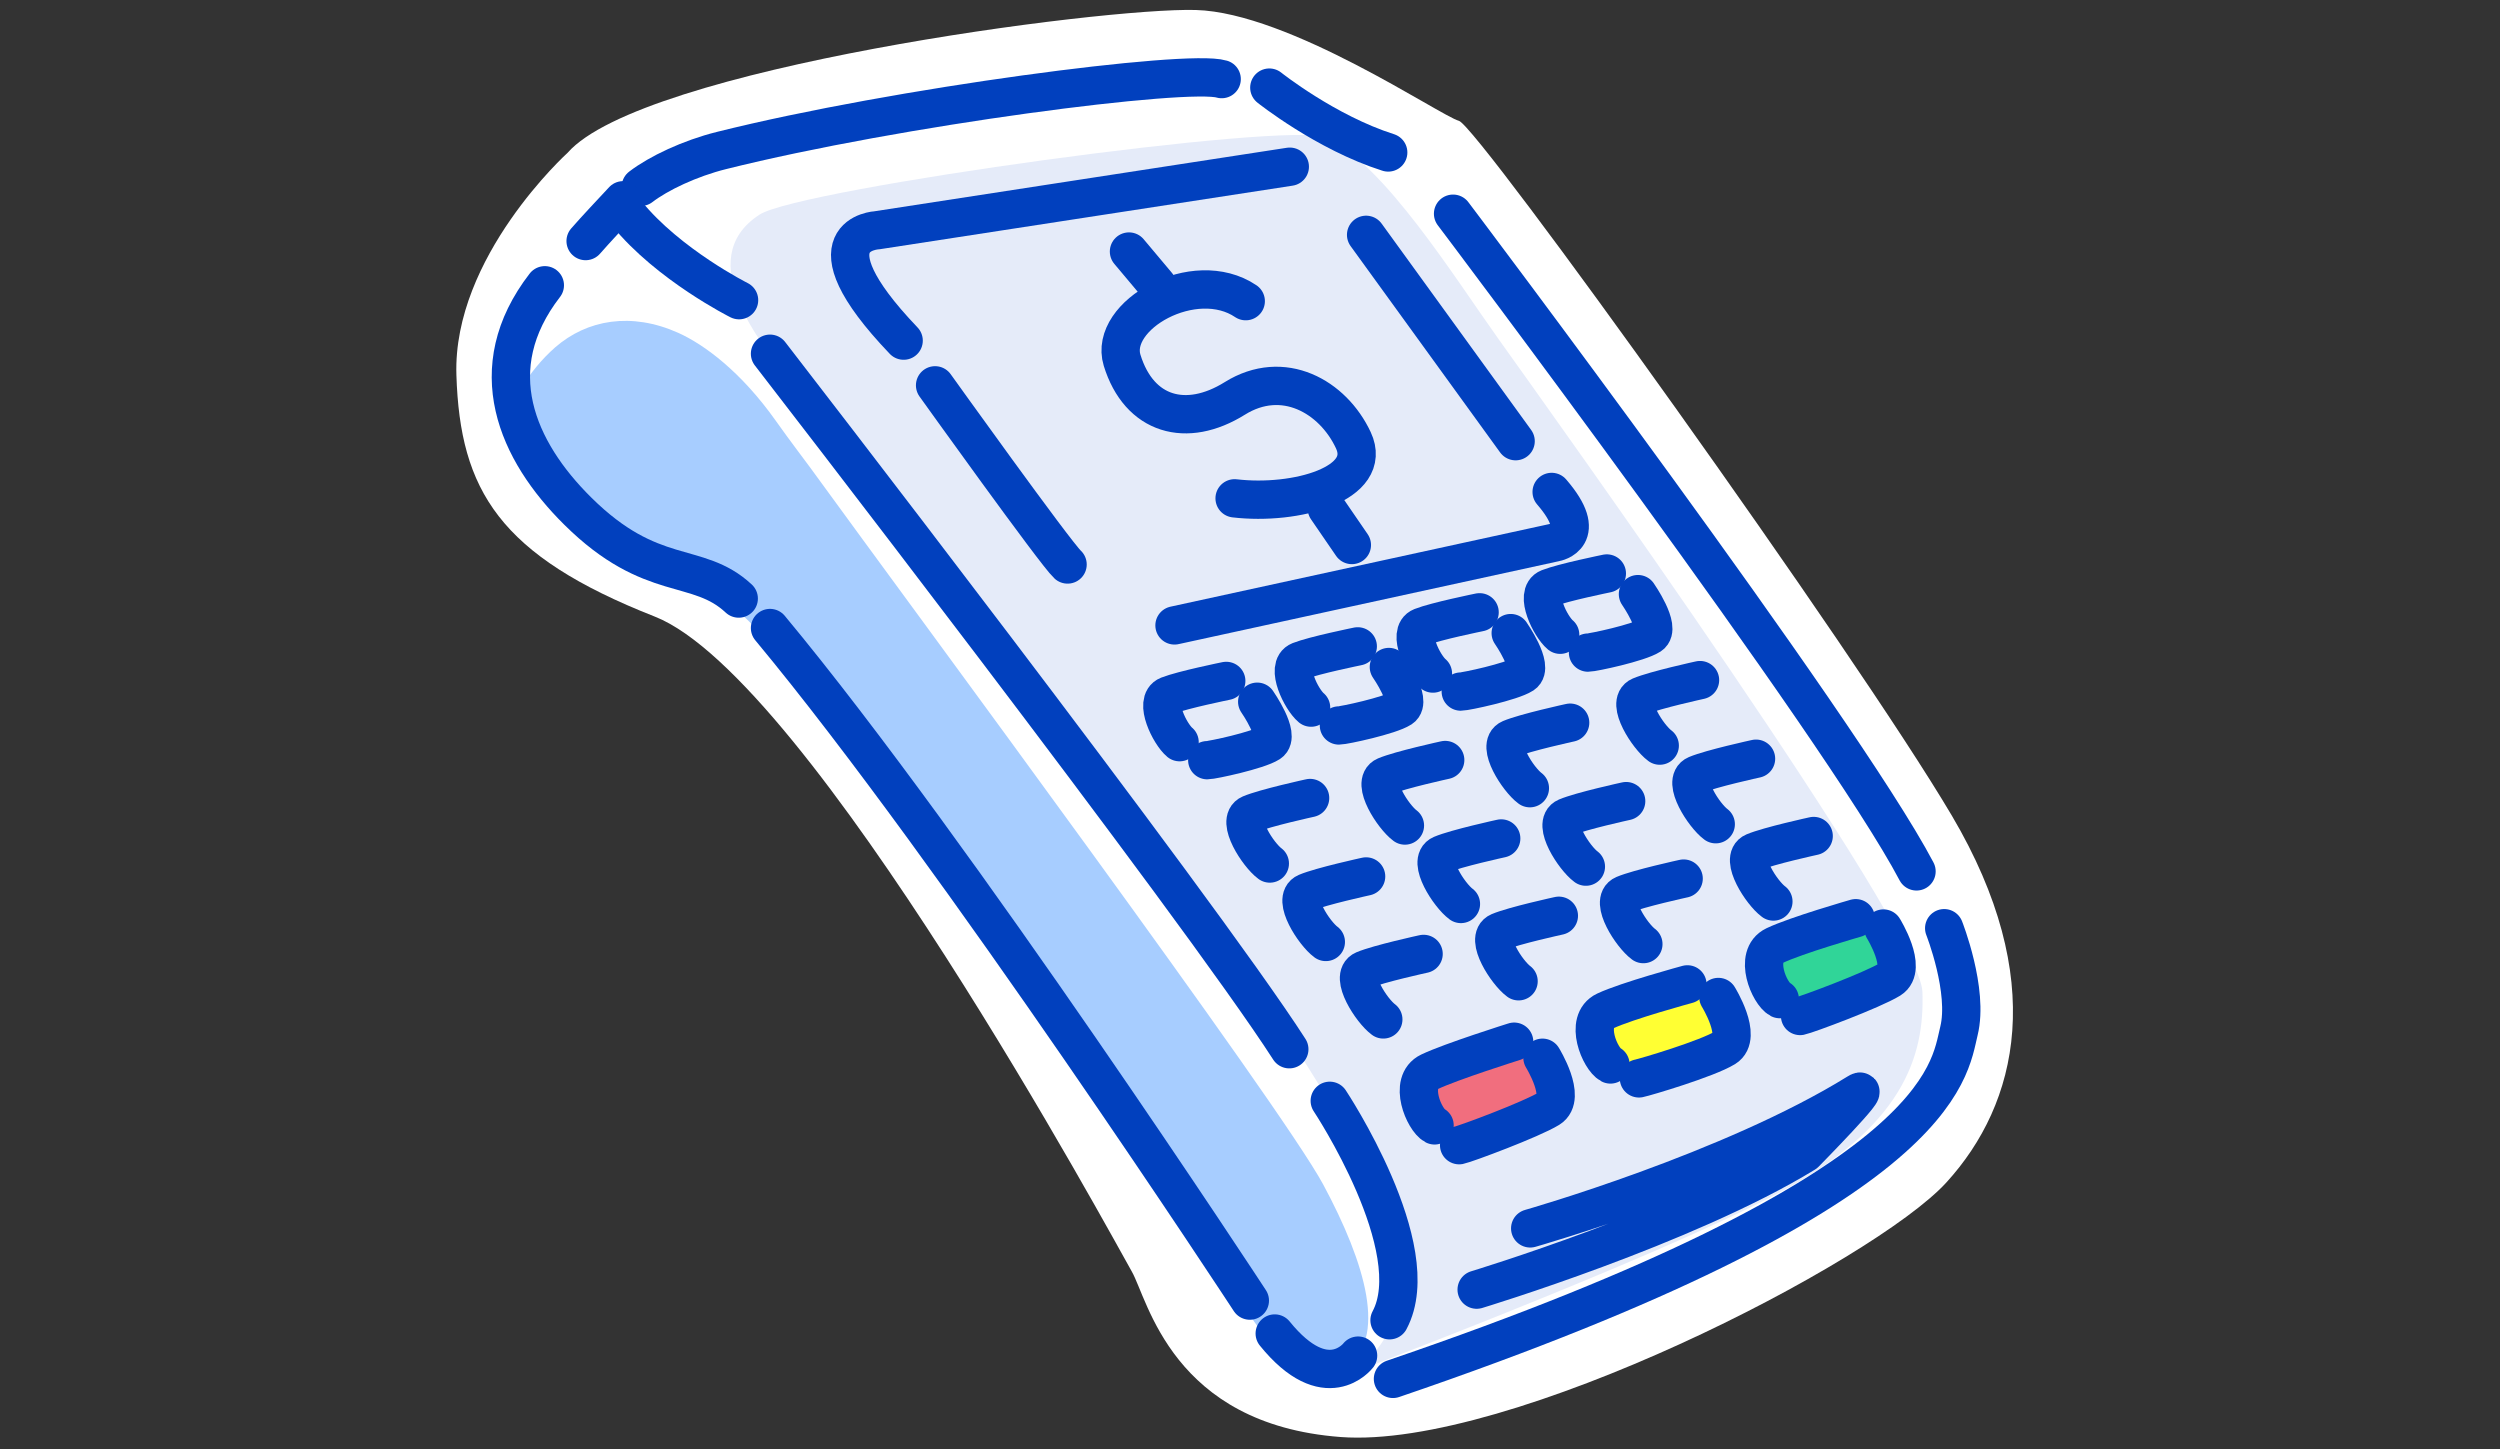 <?xml version="1.0" encoding="UTF-8"?><svg id="Layer_1" xmlns="http://www.w3.org/2000/svg" width="152.66" height="88.5" viewBox="0 0 152.66 88.5"><rect x="0" y="0" width="152.66" height="88.5" fill="#333333" stroke="none"/><defs><style>.cls-1{fill:none;stroke:#0140be;stroke-linecap:round;stroke-linejoin:round;stroke-width:2.34px;}.cls-2{fill:#a7cdff;}.cls-2,.cls-3,.cls-4,.cls-5,.cls-6,.cls-7{stroke-width:0px;}.cls-3{fill:#30d598;}.cls-4{fill:#ff3;}.cls-5{fill:#fff;}.cls-6{fill:#f16e7e;}.cls-7{fill:#e5ebf9;}</style></defs><path class="cls-5" d="m34.66,9.33s-7.02,6.35-6.79,13.57c.22,7.05,2.63,11.02,12.11,14.75s28.15,38.28,29.13,39.99,2.45,9.33,12.75,10.11c10.3.78,32.58-10.71,36.99-15.54s6.22-12.44.34-22.4c-5.88-9.96-28.96-42.12-30.1-42.43S78.74.77,73.02.61s-33.83,3.55-38.36,8.72Z"/><path class="cls-2" d="m33.88,21.23c-1.54,1.35-2.92,3.53-2.88,4.93.07,2.51,5.7,7.78,9.02,8.69,5.49,1.5,6.21,3.61,11.57,10.35,14.47,18.17,24.78,36.05,26.38,37.24,1.5,1.11,2.31,2.24,4.18,1.04,2.6-1.67,1.25-6.32-1.35-11.15-2.6-4.84-24.67-34.61-31.32-43.77-.26-.36-1.27-1.68-2.11-2.87-2.12-2.99-4.35-4.64-5.94-5.36-2.87-1.29-5.58-.82-7.54.89Z"/><path class="cls-7" d="m76.13,59.65s-26.94-35.18-28.11-36.69c-1.34-1.74-5.89-7.12-1.63-9.86,2.47-1.59,32.4-5.72,34.6-4.7,3.53,1.63,7.8,8.5,10.52,12.31,3.31,4.64,25.73,35.87,25.88,39.84s-1.2,8.29-8.89,12.36c-7.69,4.06-27.25,11.43-27.25,11.43,0,0,4.67-1.21,4.15-7.04s-9.26-17.64-9.26-17.64Z"/><path class="cls-3" d="m115.84,57.81s-.74-1.66-1.21-1.79-1.39-.34-3.86.7-3.83,1.66-3.11,2.96c.72,1.3.94,3.22,3.43,2.21,2.49-1.01,4.47-1.62,4.72-2.17s.02-1.91.02-1.91Z"/><path class="cls-4" d="m105.48,61.76s-.74-1.66-1.21-1.79-1.39-.34-3.86.7c-2.47,1.05-3.83,1.66-3.11,2.96s.94,3.22,3.43,2.21,4.47-1.62,4.72-2.17.02-1.91.02-1.91Z"/><path class="cls-6" d="m94.88,65.43s-.74-1.66-1.21-1.79-1.39-.34-3.86.7c-2.47,1.05-3.83,1.66-3.11,2.96.72,1.3.94,3.22,3.43,2.21,2.49-1.01,4.47-1.62,4.72-2.17s.02-1.91.02-1.91Z"/><path class="cls-1" d="m82.93,82.78s-1.94,2.54-5.09-1.35"/><path class="cls-1" d="m77.51,5.35s3.45,2.75,7.26,3.96"/><path class="cls-1" d="m45.13,18.33s-4.31-2.16-6.86-5.3"/><path class="cls-1" d="m39.13,11.41c1.08-.83,3-1.74,4.93-2.22,10.76-2.69,28.47-4.99,30.54-4.36"/><path class="cls-1" d="m47.02,21.6s26.11,33.76,31.71,42.47"/><path class="cls-1" d="m81.2,67.22s5.99,9.02,3.65,13.4"/><path class="cls-1" d="m35.76,14.72c.62-.71,1.57-1.72,2.29-2.49"/><path class="cls-1" d="m45.11,36.55c-2.53-2.36-5.3-.85-9.83-5.34-3.71-3.67-5.95-8.69-2.01-13.79"/><path class="cls-1" d="m76.32,79.42s-17.89-27.34-29.3-41.07"/><path class="cls-1" d="m88.73,13.05s23.65,31.32,28.3,40.16"/><path class="cls-1" d="m118.72,56.68s1.51,3.82.9,6.28c-.61,2.46-.84,9.74-34.56,21.24"/><path class="cls-1" d="m78.76,10.18l-25.2,3.88s-4.62.21,1.62,6.74"/><path class="cls-1" d="m71.72,38.19l23.25-5.07s2.13-.36-.22-3.08"/><path class="cls-1" d="m74.88,41.58s-2.66.54-3.55.89.11,2.36.7,2.85"/><path class="cls-1" d="m73.72,46.42c.3,0,3.11-.6,3.8-1.05.69-.45-.75-2.52-.75-2.52"/><path class="cls-1" d="m82.91,39.47s-2.66.54-3.55.89.11,2.36.7,2.85"/><path class="cls-1" d="m81.76,44.3c.3,0,3.11-.6,3.8-1.05s-.75-2.52-.75-2.52"/><path class="cls-1" d="m90.35,37.39s-2.66.54-3.55.89.11,2.36.7,2.85"/><path class="cls-1" d="m89.2,42.23c.3,0,3.11-.6,3.8-1.05s-.75-2.52-.75-2.52"/><path class="cls-1" d="m98.12,35.02s-2.66.54-3.55.89.11,2.36.7,2.85"/><path class="cls-1" d="m80,48.73s-2.75.6-3.65.98c-.9.38.48,2.5,1.19,3.02"/><path class="cls-1" d="m88.25,46.41s-2.75.6-3.65.98.48,2.5,1.19,3.02"/><path class="cls-1" d="m95.88,44.13s-2.75.6-3.65.98.48,2.5,1.19,3.02"/><path class="cls-1" d="m103.81,41.53s-2.75.6-3.65.98.48,2.5,1.19,3.02"/><path class="cls-1" d="m83.42,53.52s-2.75.6-3.65.98.48,2.5,1.19,3.02"/><path class="cls-1" d="m91.67,51.2s-2.75.6-3.65.98.48,2.5,1.19,3.02"/><path class="cls-1" d="m99.3,48.92s-2.75.6-3.65.98.48,2.5,1.19,3.02"/><path class="cls-1" d="m107.23,46.33s-2.75.6-3.65.98.48,2.5,1.19,3.02"/><path class="cls-1" d="m86.93,58.25s-2.75.6-3.65.98.48,2.5,1.19,3.02"/><path class="cls-1" d="m95.19,55.92s-2.75.6-3.65.98.48,2.5,1.19,3.02"/><path class="cls-1" d="m102.81,53.65s-2.75.6-3.65.98.48,2.5,1.19,3.02"/><path class="cls-1" d="m110.75,51.05s-2.75.6-3.65.98.48,2.5,1.19,3.02"/><path class="cls-1" d="m96.97,39.85c.3,0,3.11-.6,3.8-1.05s-.75-2.52-.75-2.52"/><path class="cls-1" d="m92.46,63.61s-3.85,1.21-5.17,1.84-.32,2.94.31,3.27"/><path class="cls-1" d="m89.1,69.93c.4-.08,4.41-1.57,5.5-2.24,1.09-.67-.41-3.1-.41-3.1"/><path class="cls-1" d="m103.04,60.11s-3.69,1-5.01,1.62-.32,2.94.31,3.27"/><path class="cls-1" d="m100.08,65.85c.4-.08,4.17-1.2,5.26-1.87,1.09-.67-.41-3.1-.41-3.1"/><path class="cls-1" d="m113.32,56.07s-3.63,1.04-4.95,1.67-.32,2.94.31,3.27"/><path class="cls-1" d="m109.92,62.04c.4-.08,4.41-1.57,5.5-2.24s-.41-3.1-.41-3.1"/><path class="cls-1" d="m93.44,75.01s12.27-3.49,19.99-8.28c1.1-.69-3.21,3.69-3.21,3.69-7.27,4.46-20.05,8.33-20.05,8.33"/><path class="cls-1" d="m76.07,18.39c-3.13-2.11-8.39.86-7.55,3.61,1.04,3.37,3.93,4.17,6.88,2.33,2.95-1.84,5.99-.12,7.24,2.55,1.25,2.67-3.52,3.99-7.25,3.55"/><line class="cls-1" x1="81.02" y1="31.05" x2="82.55" y2="33.28"/><line class="cls-1" x1="70.67" y1="17.42" x2="68.94" y2="15.36"/><path class="cls-1" d="m57.1,23.53s7.36,10.28,8.09,10.94"/><line class="cls-1" x1="83.42" y1="14.34" x2="92.55" y2="26.94"/></svg>